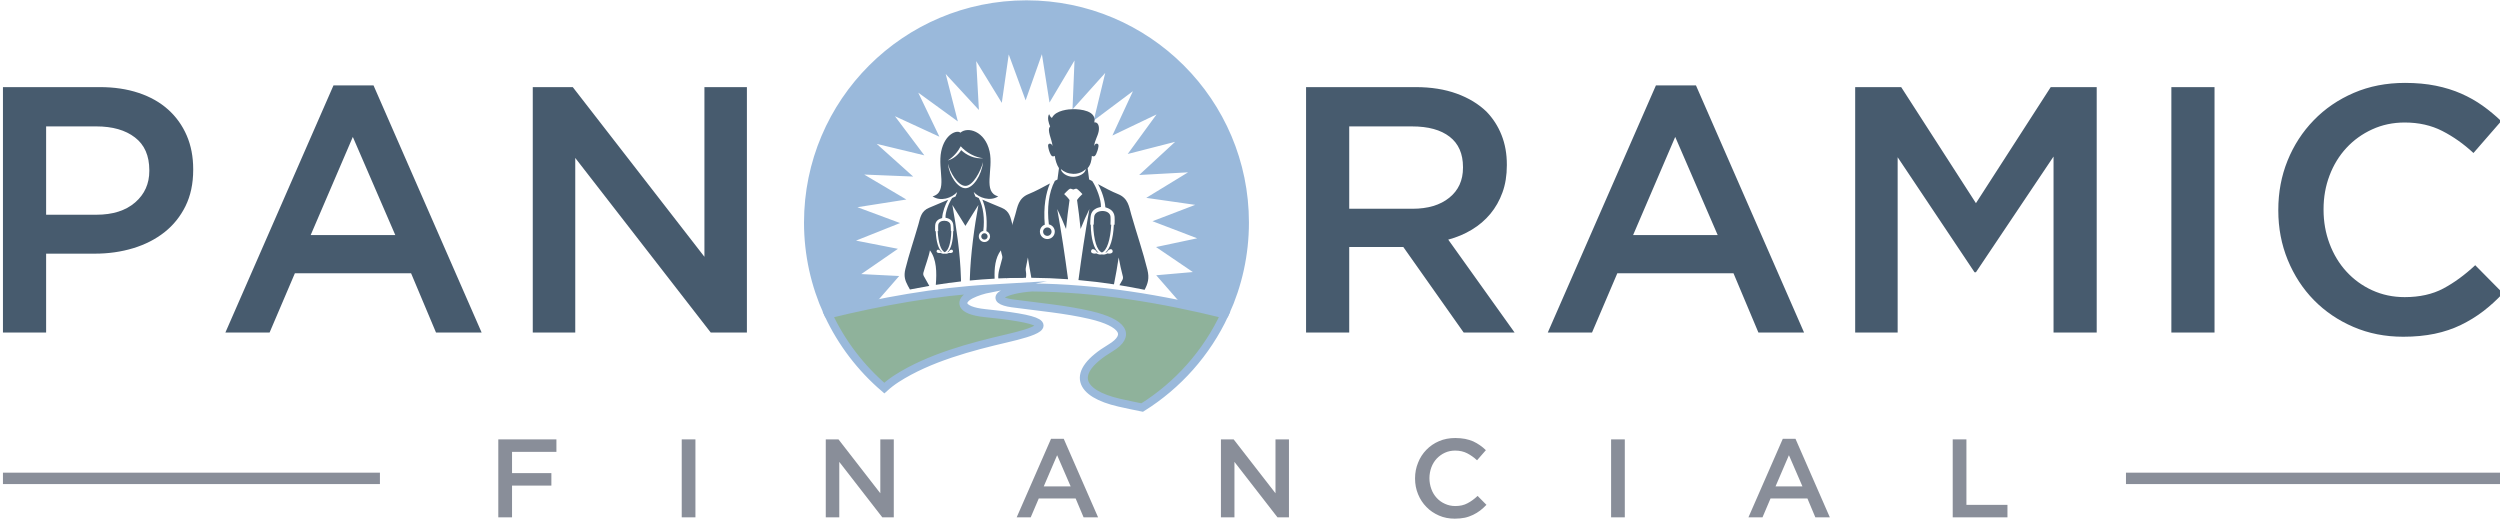 <?xml version="1.0" encoding="utf-8"?>
<!-- Generator: Adobe Illustrator 17.0.0, SVG Export Plug-In . SVG Version: 6.00 Build 0)  -->
<!DOCTYPE svg PUBLIC "-//W3C//DTD SVG 1.1//EN" "http://www.w3.org/Graphics/SVG/1.1/DTD/svg11.dtd">
<svg version="1.1" id="Layer_1" xmlns="http://www.w3.org/2000/svg" xmlns:xlink="http://www.w3.org/1999/xlink" x="0px" y="0px"
	 width="281.336px" height="58.759px" viewBox="0 -0.428 281.336 58.759" enable-background="new 0 -0.428 281.336 58.759"
	 xml:space="preserve">
<g>
	<g>
		<defs>
			<rect id="SVGID_1_" x="-43" y="-121" width="368" height="294"/>
		</defs>
		<clipPath id="SVGID_2_">
			<use xlink:href="#SVGID_1_"  overflow="visible"/>
		</clipPath>
		<g clip-path="url(#SVGID_2_)">
			<path fill="#475B6E" d="M10.838,23.737c1.844,0,3.301-0.459,4.368-1.382c1.063-0.919,1.597-2.102,1.597-3.55v-0.077
				c0-1.632-0.537-2.863-1.619-3.69c-1.078-0.831-2.528-1.242-4.346-1.242H5.19v9.941H10.838z M0.332,9.375h10.904
				c1.604,0,3.062,0.217,4.364,0.651c1.303,0.434,2.41,1.058,3.319,1.874s1.604,1.79,2.094,2.922
				c0.486,1.128,0.729,2.392,0.729,3.785v0.081c0,1.551-0.291,2.911-0.868,4.083c-0.578,1.169-1.369,2.15-2.37,2.94
				c-1.001,0.786-2.171,1.385-3.514,1.793s-2.782,0.614-4.309,0.614H5.19v8.875H0.332V9.375z M44.485,26.027l-4.78-11.047
				l-4.743,11.047H44.485z M37.529,9.181h4.504L54.2,36.993h-5.134l-2.804-6.667H33.183l-2.845,6.667h-4.975L37.529,9.181z
				 M59.955,9.375h4.501L79.272,28.47V9.375h4.78v27.618h-4.07L64.736,17.346v19.647h-4.781V9.375z"/>
			<path fill="#475B6E" d="M158.948,23.065c1.737,0,3.12-0.412,4.147-1.242c1.027-0.827,1.542-1.951,1.542-3.374v-0.077
				c0-1.499-0.501-2.639-1.502-3.414c-1.001-0.776-2.41-1.161-4.228-1.161h-7.073v9.268
				C151.834,23.065,158.948,23.065,158.948,23.065z M146.977,9.375h12.324c1.741,0,3.279,0.243,4.622,0.731
				c1.343,0.485,2.462,1.165,3.36,2.032c0.736,0.761,1.303,1.643,1.696,2.642c0.398,1,0.593,2.102,0.593,3.315v0.077
				c0,1.132-0.162,2.15-0.493,3.058c-0.328,0.908-0.784,1.709-1.362,2.407c-0.581,0.698-1.27,1.29-2.075,1.775
				c-0.803,0.489-1.693,0.864-2.665,1.125l7.467,10.455h-5.73l-6.793-9.625h-0.081h-6.006v9.625h-4.857L146.977,9.375L146.977,9.375
				z M193.3,26.027l-4.78-11.047l-4.74,11.047H193.3z M186.349,9.181h4.504l12.166,27.812h-5.137l-2.804-6.667h-13.075l-2.845,6.667
				h-4.979L186.349,9.181z M208.771,9.375h5.178l8.412,13.061l8.417-13.061h5.174v27.618h-4.858V17.188l-8.733,13.021h-0.158
				l-8.652-12.943v19.727h-4.78V9.375z M244.353,9.375h4.858v27.618h-4.858V9.375z M270.448,37.467
				c-2.028,0-3.897-0.368-5.608-1.106c-1.712-0.735-3.195-1.742-4.446-3.017s-2.23-2.782-2.944-4.517
				c-0.71-1.738-1.063-3.591-1.063-5.564v-0.077c0-1.973,0.346-3.822,1.045-5.546c0.699-1.724,1.678-3.234,2.944-4.535
				c1.262-1.305,2.763-2.33,4.504-3.08c1.737-0.75,3.662-1.125,5.767-1.125c1.266,0,2.417,0.106,3.459,0.316
				c1.038,0.209,1.994,0.507,2.863,0.889c0.868,0.382,1.671,0.834,2.41,1.36c0.736,0.526,1.435,1.106,2.094,1.735l-3.124,3.59
				c-1.104-1.025-2.278-1.852-3.515-2.484c-1.236-0.632-2.645-0.948-4.228-0.948c-1.314,0-2.532,0.257-3.654,0.772
				c-1.119,0.511-2.087,1.209-2.904,2.091s-1.446,1.915-1.895,3.098c-0.449,1.183-0.673,2.444-0.673,3.785v0.081
				c0,1.341,0.224,2.609,0.673,3.807c0.449,1.194,1.078,2.242,1.895,3.135s1.785,1.599,2.904,2.109
				c1.122,0.514,2.34,0.772,3.654,0.772c1.686,0,3.136-0.323,4.346-0.967c1.215-0.647,2.411-1.521,3.596-2.624l3.12,3.157
				c-0.71,0.761-1.453,1.437-2.23,2.029c-0.776,0.592-1.615,1.106-2.51,1.54c-0.894,0.434-1.876,0.764-2.944,0.989
				C272.917,37.353,271.74,37.467,270.448,37.467z"/>
			<path fill="#898E99" d="M0.332,52.762h42.423v1.283H0.332V52.762z M239.245,52.762h42.423v1.283h-42.423V52.762z"/>
			<path fill="#898E99" d="M56.076,49.018h6.54v1.404h-4.994v2.392h4.427v1.404h-4.427v3.572h-1.546V49.018z"/>
			<path fill="#898E99" d="M76.718,49.018h1.542v8.772h-1.542V49.018z"/>
			<path fill="#898E99" d="M92.928,49.018h1.431l4.707,6.064v-6.064h1.516v8.772H99.29l-4.842-6.24v6.24h-1.52V49.018z"/>
			<path fill="#898E99" d="M120.484,54.306l-1.52-3.51l-1.505,3.51H120.484z M118.276,48.955h1.432l3.864,8.835h-1.631l-0.894-2.12
				h-4.151l-0.905,2.12h-1.579L118.276,48.955z"/>
			<path fill="#898E99" d="M137.397,49.018h1.432l4.707,6.064v-6.064h1.516v8.772h-1.292l-4.843-6.24v6.24h-1.52V49.018z"/>
			<path fill="#898E99" d="M163.71,57.94c-0.641,0-1.24-0.114-1.781-0.353c-0.538-0.239-1.016-0.551-1.406-0.963
				c-0.401-0.404-0.714-0.878-0.939-1.43c-0.228-0.551-0.342-1.139-0.342-1.768V53.4c0-0.625,0.114-1.213,0.342-1.764
				c0.21-0.54,0.527-1.029,0.928-1.441c0.401-0.415,0.879-0.742,1.431-0.978c0.552-0.239,1.167-0.353,1.829-0.353
				c0.401,0,0.766,0.037,1.104,0.099c0.328,0.062,0.63,0.165,0.906,0.276c0.276,0.129,0.526,0.276,0.765,0.441
				c0.239,0.162,0.453,0.349,0.666,0.551l-0.994,1.139c-0.349-0.327-0.728-0.588-1.115-0.79c-0.39-0.199-0.842-0.301-1.343-0.301
				c-0.416,0-0.802,0.077-1.155,0.239c-0.365,0.165-0.663,0.39-0.928,0.665c-0.265,0.287-0.463,0.614-0.603,0.989
				c-0.136,0.379-0.214,0.779-0.214,1.205v0.022c0,0.426,0.078,0.827,0.214,1.205c0.14,0.386,0.338,0.713,0.603,1
				c0.265,0.29,0.563,0.503,0.928,0.665c0.353,0.162,0.739,0.25,1.155,0.25c0.541,0,0.99-0.099,1.38-0.312
				c0.39-0.199,0.766-0.474,1.141-0.827l0.994,1.003c-0.229,0.239-0.464,0.452-0.703,0.639c-0.25,0.188-0.515,0.349-0.802,0.489
				c-0.291,0.136-0.593,0.25-0.932,0.323C164.501,57.9,164.126,57.94,163.71,57.94z"/>
			<path fill="#898E99" d="M181.304,49.018h1.542v8.772h-1.542V49.018z"/>
			<path fill="#898E99" d="M202.835,54.306l-1.519-3.51l-1.506,3.51H202.835z M200.624,48.955h1.431l3.864,8.835h-1.63l-0.891-2.12
				h-4.154l-0.902,2.12h-1.582L200.624,48.955z"/>
			<path fill="#898E99" d="M219.748,49.018h1.542v7.368h4.618v1.404h-6.16V49.018z"/>
			<path fill="#8FB29B" stroke="#9AB9DB" stroke-width="0.9" stroke-miterlimit="22.926" d="M137.813,34.95
				c-2.013,4.326-5.255,7.971-9.277,10.485c-0.876-0.176-1.744-0.356-2.595-0.551c-4.482-1.029-5.656-3.348-0.986-6.148
				c2.392-1.433,1.443-2.844-2.256-3.712c-2.771-0.65-5.858-0.919-8.787-1.316c-1.266-0.173-1.859-0.577-1.112-1.018
				c0.622-0.368,1.778-0.654,3.323-0.768C123.483,31.984,130.781,33.212,137.813,34.95z M99.515,43.244
				c-2.649-2.268-4.809-5.09-6.3-8.287c5.973-1.463,12.026-2.565,18.176-2.918c-0.74,0.147-1.461,0.368-2.105,0.687
				c-1.329,0.665-1.406,1.779,1.571,2.084c1.233,0.125,2.436,0.261,3.684,0.47c4.67,0.79,1.748,1.672-1.266,2.378
				c-3.949,0.922-8.722,2.168-12.391,4.531C100.395,42.506,99.935,42.862,99.515,43.244z"/>
			<path fill="#9AB9DB" stroke="#9AB9DB" stroke-width="0.9" stroke-miterlimit="22.926" d="M115.512,0.059
				c13.58,0,24.586,10.992,24.586,24.549c0,3.612-0.783,7.041-2.186,10.132c-1.611-0.577-3.242-1.088-4.887-1.54l-1.99-2.282
				l4.5-0.393l-4.316-2.933l5.089-1.08l-5.354-2.047l5.328-2.04l-5.987-0.856l5.159-3.149l-6.035,0.327l4.442-4.094l-5.855,1.5
				l3.558-4.88l-5.45,2.609l2.536-5.479l-4.836,3.62l1.417-5.869l-4.037,4.494l0.247-6.034l-3.084,5.196l-0.938-5.965l-2.01,5.693
				l-2.083-5.667l-0.857,5.976l-3.154-5.149l0.328,6.027l-4.096-4.439l1.498,5.851l-4.887-3.554l2.612,5.443l-5.486-2.532
				l3.624,4.829l-5.877-1.415l4.501,4.032l-6.043-0.246l5.204,3.08l-5.973,0.937l5.318,1.977l-5.292,2.109l5.167,1.011l-4.339,2.991
				l4.67,0.235l-1.781,2.043c-1.803,0.481-3.584,1.036-5.347,1.665c-1.402-3.091-2.186-6.52-2.186-10.132
				C90.93,11.051,101.937,0.059,115.512,0.059z"/>
			<path fill="#475B6E" d="M104.579,31.745c-0.162-0.298-0.327-0.595-0.53-0.948c-0.107-0.176-0.191-0.32-0.14-0.522
				c0.177-0.68,0.626-1.845,0.74-2.532c0.762,1.022,0.773,2.47,0.662,3.885c0.942-0.151,1.888-0.276,2.838-0.386l-0.011-0.353
				c-0.085-2.929-0.519-5.704-0.965-8.254c0.475,0.772,1.064,1.683,1.469,2.359c0.401-0.676,0.99-1.588,1.464-2.359
				c-0.445,2.363-0.89,5.597-0.964,8.254l-0.007,0.25c0.927-0.088,1.858-0.162,2.793-0.209c-0.044-1.18,0.066-2.334,0.703-3.186
				c0.114,0.687,0.567,1.852,0.74,2.532c0.051,0.202-0.034,0.345-0.137,0.522l-0.044,0.073c0.755-0.026,1.509-0.04,2.263-0.04
				c0.048-0.283,0.037-0.599-0.058-0.988c-0.394-1.602-0.987-3.337-1.472-5.035c-0.203-0.713-0.276-1.481-1.204-1.856
				c-0.717-0.29-1.487-0.621-2.175-0.919c0.357,0.834,0.585,1.992,0.457,3.55c0.243,0.092,0.415,0.32,0.415,0.595
				c0,0.349-0.283,0.632-0.632,0.632c-0.35,0-0.633-0.283-0.633-0.632c0-0.305,0.213-0.559,0.504-0.621
				c0.162-1.349,0.022-2.69-0.512-3.701l-0.371-0.162c-0.074-0.158-0.137-0.334-0.192-0.518c0.578,0.665,1.862,1.088,2.756,0.493
				c-1.781-0.47-0.511-2.995-0.975-5.064c-0.515-2.297-2.473-2.811-3.282-2.102c-0.383-0.342-1.752,0.132-2.16,2.102
				c-0.431,2.076,0.809,4.594-0.972,5.064c0.905,0.625,2.164,0.187,2.764-0.481c-0.048,0.173-0.111,0.342-0.181,0.496l-0.379,0.165
				c-0.368,0.537-0.78,1.606-0.75,2.223c0.342,0.063,0.783,0.231,0.868,0.753c0.037,0.221,0.03,0.467,0.041,0.75
				c-0.008,0.004-0.022,0.007-0.045,0.011c-0.014,1.202-0.268,2.054-0.666,2.385c0.052-0.011,0.103-0.029,0.155-0.059
				c0.051-0.114,0.162-0.202,0.261-0.235c0.118-0.037,0.188,0.026,0.214,0.103c0.025,0.077,0.018,0.169-0.074,0.217
				c-0.103,0.055-0.258,0.066-0.353,0.029c-0.17,0.096-0.335,0.121-0.486,0.092c-0.147,0.029-0.309,0.004-0.478-0.092
				c-0.096,0.037-0.251,0.026-0.354-0.029c-0.092-0.048-0.099-0.14-0.073-0.213c0.029-0.081,0.099-0.14,0.213-0.103
				c0.1,0.029,0.206,0.121,0.258,0.235c0.051,0.026,0.099,0.044,0.147,0.055c-0.405-0.334-0.681-1.183-0.729-2.381
				c-0.029,0-0.051-0.004-0.066-0.007c-0.004-0.239-0.015-0.507,0.004-0.676c0.051-0.481,0.382-0.691,0.784-0.801
				c0.044-0.661,0.342-1.518,0.677-2.058c-0.677,0.294-1.432,0.617-2.138,0.904c-0.924,0.375-1.001,1.143-1.204,1.856
				c-0.485,1.698-1.078,3.432-1.472,5.035c-0.202,0.823-0.029,1.301,0.284,1.893c0.077,0.143,0.151,0.279,0.231,0.415
				C103.122,32.006,103.85,31.87,104.579,31.745z M106.316,27.953c-0.438-0.18-0.718-1.077-0.795-2.367
				c0.03,0,0.052-0.004,0.063-0.004c-0.008-0.242-0.015-0.452,0-0.676c0.025-0.327,0.349-0.492,0.673-0.492
				c0.368,0,0.674,0.173,0.714,0.478c0.029,0.213,0.029,0.401,0.037,0.684c0.011,0.004,0.026,0.007,0.048,0.011
				C107.015,26.876,106.75,27.773,106.316,27.953z M110.784,25.818c0.198,0,0.356,0.162,0.356,0.36s-0.158,0.356-0.356,0.356
				c-0.199,0-0.361-0.158-0.361-0.356C110.423,25.979,110.585,25.818,110.784,25.818z M110.784,25.917
				c0.136,0,0.25,0.106,0.261,0.243c-0.041-0.096-0.136-0.165-0.247-0.165c-0.143,0-0.261,0.11-0.268,0.254
				c-0.008-0.022-0.008-0.048-0.008-0.07C110.522,26.031,110.636,25.917,110.784,25.917z M108.116,16.031
				c0.599,0.698,1.644,1.272,2.535,1.345c-1.012,0.099-1.895-0.356-2.484-0.911c-0.32,0.511-0.894,1.014-1.512,1.165
				C107.295,17.233,107.799,16.641,108.116,16.031z M110.625,17.817c-0.165,1.503-1.126,2.936-1.983,2.936
				c-0.858,0-1.814-1.375-1.965-2.756c0.224,0.941,1.1,2.495,1.965,2.495C109.499,20.493,110.368,18.82,110.625,17.817z
				 M107.479,21.797h-0.004c0.214,0.522,0.758,1.382,1.167,1.878c0.408-0.503,0.905-1.242,1.181-1.878h-0.004
				c-0.276,0.514-0.772,0.944-1.177,1.352C108.237,22.745,107.696,22.223,107.479,21.797z"/>
			<path fill="#475B6E" d="M128.808,32.186c0.364-0.698,0.556-1.283,0.313-2.268c-0.486-1.977-1.218-4.116-1.818-6.214
				c-0.25-0.882-0.342-1.826-1.483-2.289c-0.743-0.298-1.527-0.724-2.256-1.121c0.416,0.717,0.769,1.779,0.828,2.609
				c0.53,0.147,0.972,0.423,1.038,1.062c0.022,0.22,0.007,0.577,0,0.893c-0.015,0.004-0.044,0.007-0.085,0.007
				c-0.062,1.584-0.43,2.705-0.964,3.146c0.063-0.015,0.129-0.037,0.195-0.074c0.066-0.151,0.21-0.268,0.342-0.312
				c0.151-0.048,0.243,0.033,0.28,0.14c0.033,0.099,0.022,0.221-0.096,0.283c-0.136,0.073-0.338,0.088-0.467,0.037
				c-0.224,0.125-0.438,0.162-0.633,0.118c-0.199,0.044-0.416,0.007-0.64-0.121c-0.125,0.052-0.331,0.04-0.468-0.037
				c-0.121-0.063-0.128-0.184-0.095-0.283c0.037-0.107,0.129-0.187,0.279-0.136c0.133,0.041,0.276,0.158,0.346,0.309
				c0.07,0.037,0.136,0.063,0.203,0.081c-0.523-0.441-0.858-1.569-0.88-3.157c-0.026-0.004-0.048-0.007-0.059-0.015
				c0.015-0.371,0.008-0.698,0.056-0.989c0.11-0.691,0.699-0.911,1.148-0.996c0.04-0.805-0.493-2.194-0.976-2.911
				c-0.121-0.062-0.239-0.121-0.353-0.18c-0.055-0.448-0.114-0.9-0.165-1.275c0.331-0.364,0.449-0.871,0.471-1.378
				c0.195,0.107,0.357,0.07,0.485-0.202c0.122-0.261,0.225-0.577,0.262-0.867c0.04-0.32-0.181-0.334-0.273-0.298
				c-0.106,0.044-0.173,0.132-0.22,0.257c0.084-0.669,0.408-1.077,0.518-1.668c0.1-0.536-0.058-1.047-0.493-0.992
				c0.291-1.327-1.571-1.488-2.366-1.488c-0.486,0-1.939,0.11-2.374,0.933c-0.077,0.147-0.246-0.154-0.349-0.375
				c-0.239,0.397-0.048,1.022,0.118,1.389c-0.401,0.408,0.202,1.437,0.268,2.201c-0.048-0.125-0.114-0.213-0.221-0.257
				c-0.092-0.037-0.316-0.022-0.272,0.298c0.037,0.29,0.136,0.606,0.261,0.867c0.126,0.272,0.291,0.309,0.486,0.202
				c0.07,0.481,0.206,0.981,0.471,1.378c-0.051,0.375-0.11,0.827-0.169,1.279c-0.096,0.044-0.191,0.095-0.291,0.147
				c-0.71,1.338-0.898,3.113-0.677,4.902c0.379,0.081,0.666,0.415,0.666,0.819c0,0.463-0.375,0.834-0.839,0.834
				c-0.46,0-0.835-0.371-0.835-0.834c0-0.36,0.228-0.665,0.548-0.783c-0.169-2.029,0.122-3.543,0.582-4.642
				c-0.773,0.415-1.616,0.878-2.407,1.198c-1.141,0.463-1.233,1.407-1.487,2.289c-0.596,2.098-1.332,4.237-1.814,6.214
				c-0.096,0.379-0.122,0.698-0.103,0.989c0.946-0.048,1.891-0.074,2.844-0.077c0-0.037,0.004-0.081,0.015-0.125
				c0.177-0.684,0.357-1.47,0.471-2.157c0.114,0.746,0.243,1.514,0.387,2.286c1.383,0.011,2.763,0.066,4.132,0.162
				c-0.371-2.767-0.71-5.046-1.221-7.898c0.349,0.724,0.684,1.463,0.993,2.242c0.118-1.088,0.236-2.212,0.394-3.256
				c-0.158-0.239-0.398-0.478-0.604-0.669c0.166-0.173,0.357-0.379,0.508-0.504c0.092-0.077,0.169-0.129,0.284-0.088
				c0.081,0.026,0.158,0.055,0.235,0.081c0.081-0.026,0.158-0.055,0.236-0.081c0.117-0.04,0.191,0.011,0.283,0.088
				c0.155,0.125,0.346,0.331,0.508,0.504c-0.203,0.191-0.442,0.43-0.604,0.669c0.162,1.044,0.28,2.168,0.398,3.256
				c0.305-0.779,0.644-1.518,0.993-2.242c-0.519,2.885-0.857,5.182-1.232,7.993c1.339,0.118,2.671,0.279,3.996,0.481
				c0.206-1.018,0.383-2.04,0.53-3.025c0.118,0.687,0.298,1.474,0.475,2.157c0.047,0.202-0.033,0.345-0.14,0.522
				c-0.085,0.143-0.166,0.29-0.25,0.441C126.924,31.819,127.866,31.995,128.808,32.186z M119.387,18.596
				c0.368,0.327,0.803,0.518,1.377,0.54c0.6,0.022,1.104-0.217,1.424-0.54c-0.041,0.526-0.832,0.875-1.406,0.875
				C120.024,19.471,119.413,18.986,119.387,18.596z M117.86,25.167c-0.261,0-0.475,0.213-0.475,0.474
				c0,0.261,0.214,0.474,0.475,0.474s0.475-0.213,0.475-0.474S118.121,25.167,117.86,25.167z M117.86,25.296
				c-0.184,0-0.335,0.143-0.346,0.323c0.055-0.129,0.181-0.22,0.328-0.22c0.191,0,0.342,0.151,0.353,0.334
				c0.007-0.029,0.011-0.059,0.011-0.092C118.206,25.45,118.052,25.296,117.86,25.296z M124.002,27.989
				c0.578-0.239,0.95-1.422,1.053-3.127c-0.041-0.004-0.067-0.004-0.085-0.007c0.011-0.32,0.022-0.599,0-0.893
				c-0.033-0.43-0.464-0.647-0.891-0.647c-0.485,0-0.89,0.228-0.942,0.628c-0.037,0.279-0.04,0.529-0.051,0.904
				c-0.011,0.004-0.033,0.007-0.063,0.011C123.082,26.567,123.428,27.751,124.002,27.989z"/>
		</g>
	</g>
</g>
</svg>
